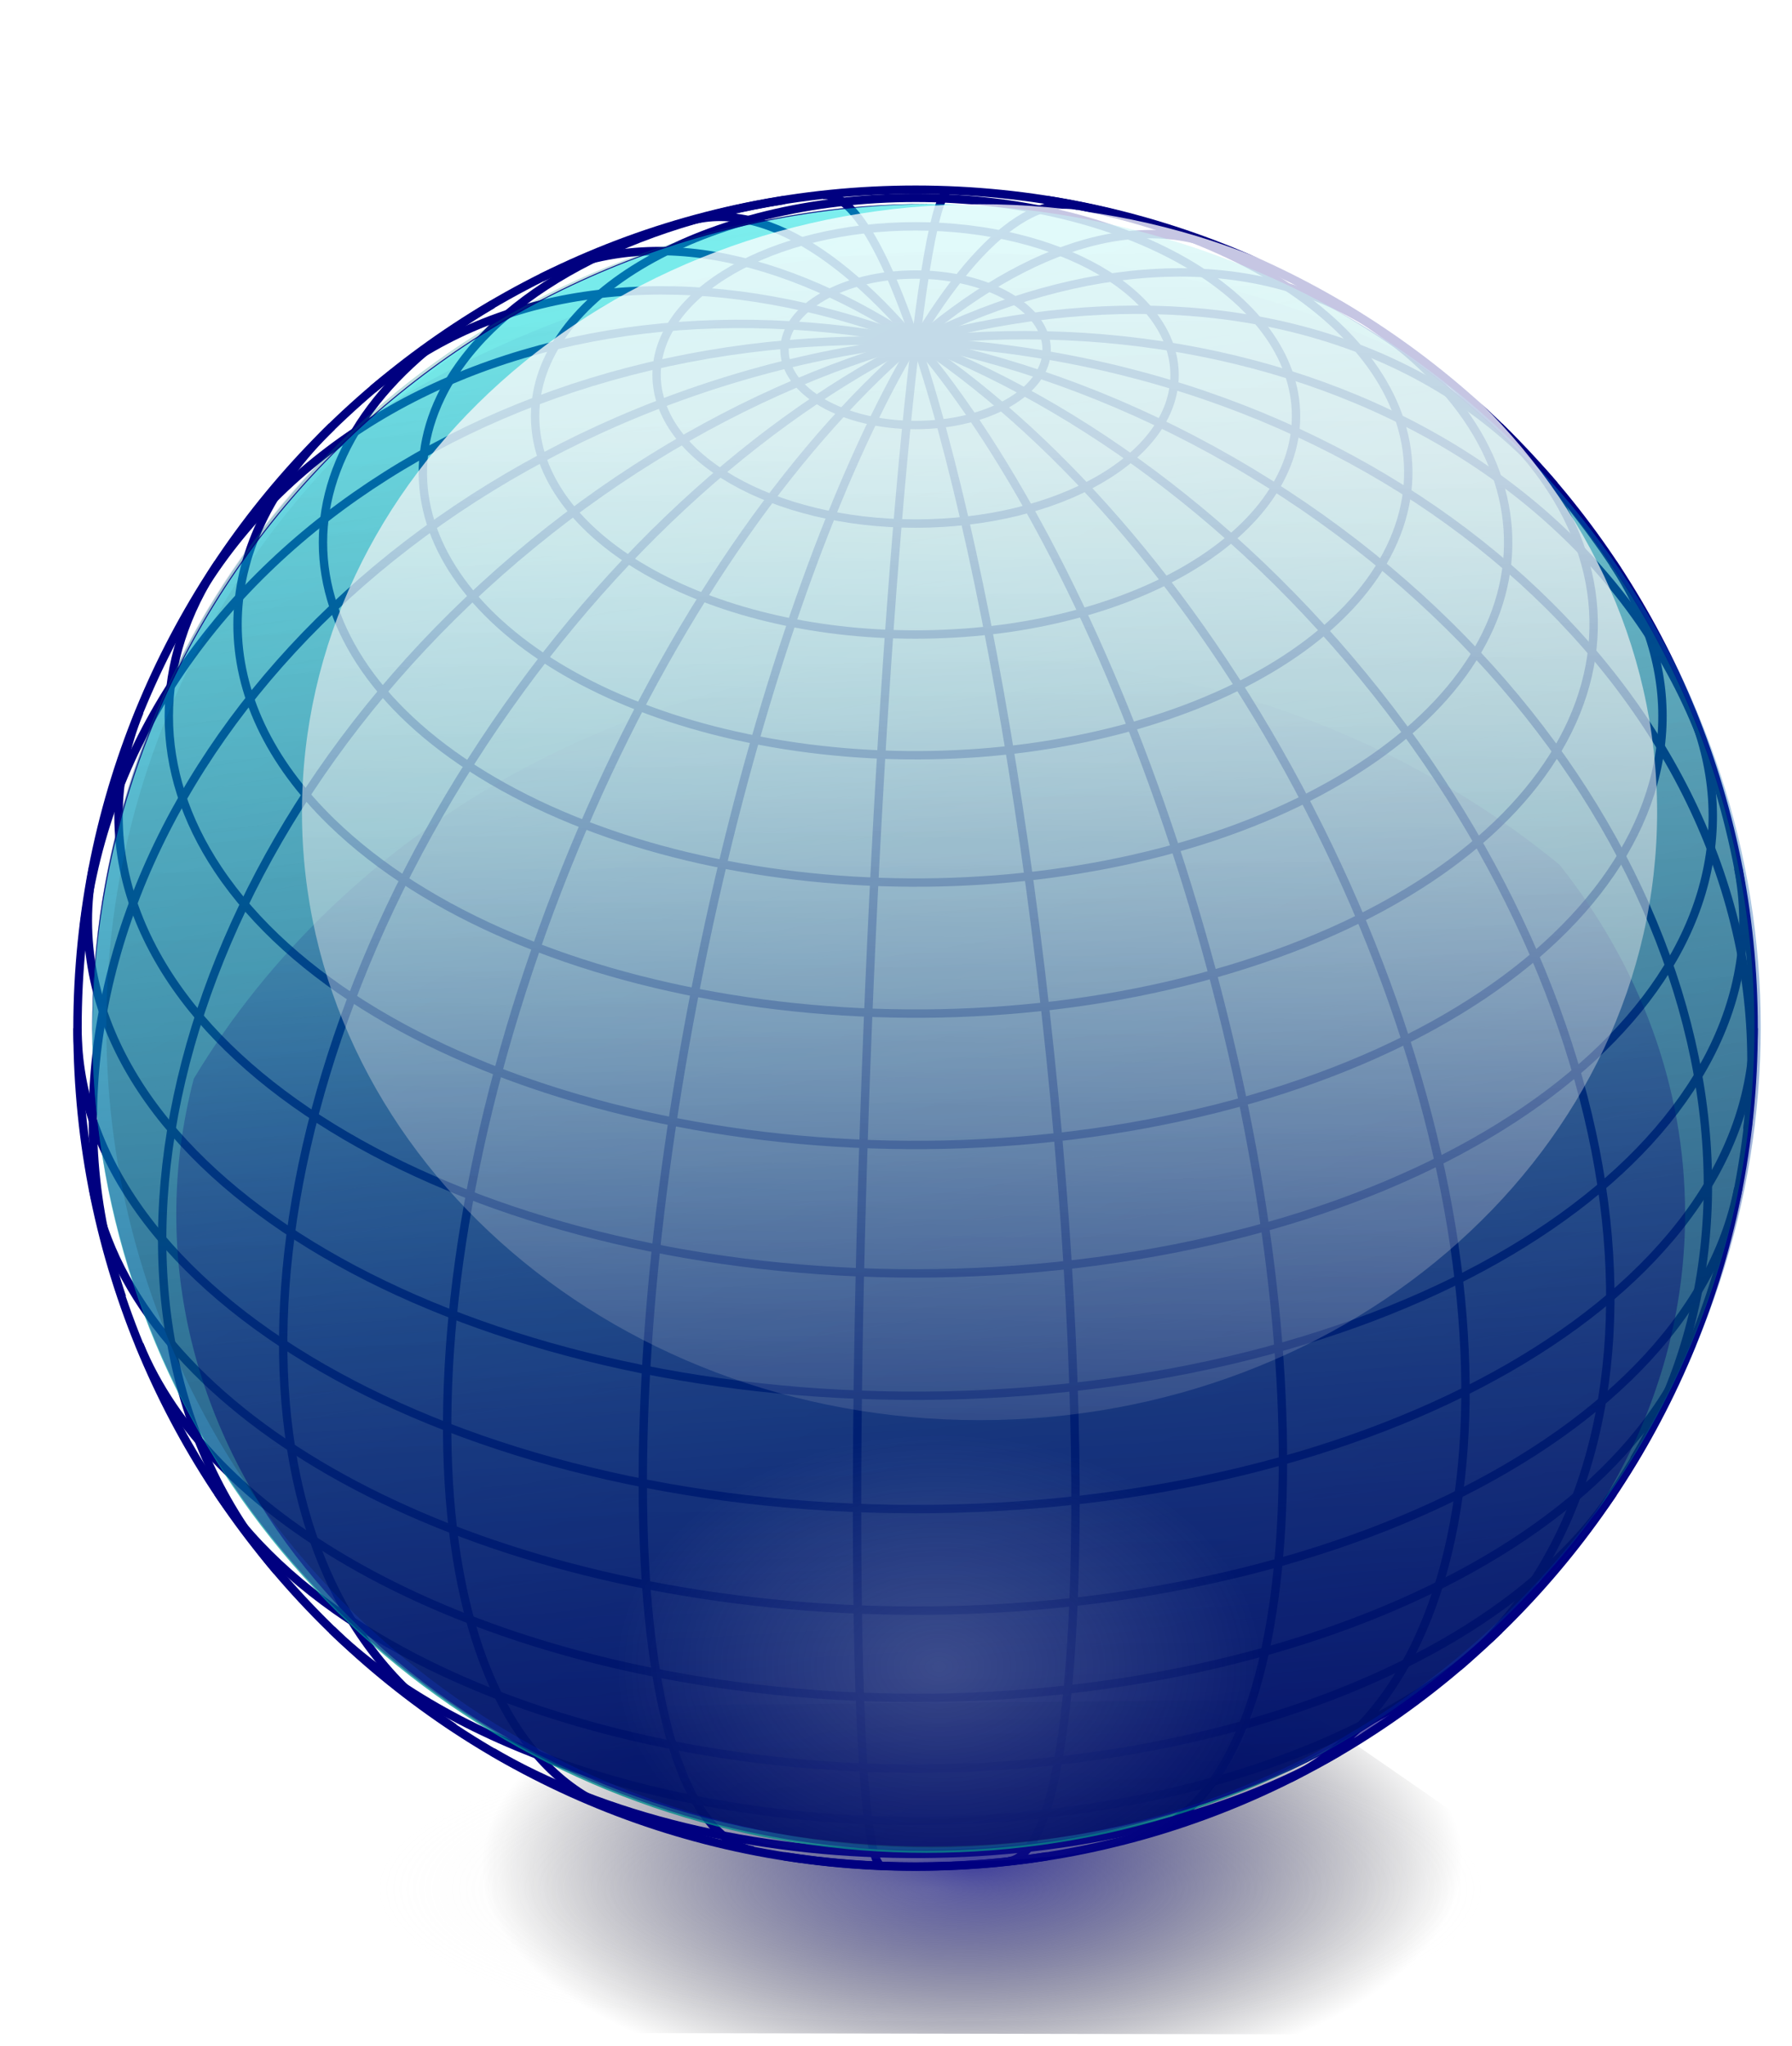 <?xml version="1.0" encoding="UTF-8"?>
<svg version="1.2" viewBox="0 0 348.17 397.34" xmlns="http://www.w3.org/2000/svg" xmlns:xlink="http://www.w3.org/1999/xlink">
<defs>
<clipPath id="l">
<path transform="matrix(.797 0 0 .491 29.71 254.99)" d="m415.71 328.38a170.71 168.57 0 1 1-341.43 0 170.71 168.57 0 1 1 341.43 0z" fill="#000080" opacity=".88"/>
</clipPath>
<clipPath id="k">
<path transform="matrix(.962 0 0 .983 7.187 8.535)" d="m415.71 328.38a170.71 168.57 0 1 1-341.43 0 170.71 168.57 0 1 1 341.43 0z" fill="#000080" opacity=".88"/>
</clipPath>
<clipPath id="j">
<path transform="matrix(.962 0 0 .983 12.686 9.939)" d="m415.71 328.38a170.71 168.57 0 1 1-341.43 0 170.71 168.57 0 1 1 341.43 0z" fill="#000080" opacity=".88"/>
</clipPath>
<filter id="i" color-interpolation-filters="sRGB">
<feGaussianBlur stdDeviation="4.693"/>
</filter>
<radialGradient id="b" cx="652.73" cy="1033.1" r="539.29" gradientTransform="matrix(-.186 .001 -0 -.088 375.6 897.43)" gradientUnits="userSpaceOnUse">
<stop stop-color="#000080" offset="0"/>
<stop stop-opacity="0" offset="1"/>
</radialGradient>
<linearGradient id="h" x1="265.71" x2="248.57" y1="866.65" y2="559.51" gradientTransform="matrix(.931 0 0 1 19.606 0)" gradientUnits="userSpaceOnUse">
<stop stop-color="#000080" offset="0"/>
<stop stop-color="#000080" stop-opacity="0" offset="1"/>
</linearGradient>
<radialGradient id="a" cx="347.56" cy="221.84" r="172.86" gradientTransform="matrix(-3.6034e-5 1.036 -.672 -.001 386.08 -8.354)" gradientUnits="userSpaceOnUse">
<stop stop-color="#e6e6e6" offset="0"/>
<stop stop-color="#e6e6e6" stop-opacity="0" offset="1"/>
</radialGradient>
<linearGradient id="g" x1="271.12" x2="179.02" y1="607.93" y2="51.877" gradientUnits="userSpaceOnUse">
<stop stop-color="#008080" offset="0"/>
<stop stop-color="#008080" stop-opacity="0" offset="1"/>
</linearGradient>
<linearGradient id="f" x1="-29.928" x2="321.98" y1="-188.24" y2="482.96" gradientUnits="userSpaceOnUse">
<stop stop-color="#0ff" offset="0"/>
<stop stop-color="#0ff" stop-opacity="0" offset="1"/>
</linearGradient>
<linearGradient id="e" x1="233.58" x2="219.92" y1="635.63" y2="330.79" gradientUnits="userSpaceOnUse">
<stop stop-color="#000080" offset="0"/>
<stop stop-color="#000080" stop-opacity="0" offset="1"/>
</linearGradient>
<linearGradient id="d" x1="255.97" x2="254.48" y1="226.95" y2="344.16" gradientUnits="userSpaceOnUse">
<stop stop-color="#fff" offset="0"/>
<stop stop-color="#fff" stop-opacity="0" offset="1"/>
</linearGradient>
<linearGradient id="c" x1="247.29" x2="241.43" y1="762.05" y2="146.95" gradientUnits="userSpaceOnUse">
<stop offset="0"/>
<stop stop-opacity="0" offset="1"/>
</linearGradient>
</defs>
<g transform="translate(-323.18 -466.53)">
<g transform="matrix(.95 0 0 .95 176.9 58.118)">
<g transform="translate(98.599 3.585)">
<path d="m181.82 774.97 137.55-1.182 99.196 68.571-332.86-0.596z" fill="url(#b)"/>
<path transform="matrix(.975 0 0 .181 14.557 748.84)" d="m414.29 324.09c0 97.833-77.391 177.14-172.86 177.14-95.466 0-172.86-79.31-172.86-177.14 0-97.833 77.391-177.14 172.86-177.14 95.466 0 172.86 79.31 172.86 177.14z" fill="url(#a)" opacity=".33"/>
<path transform="matrix(1.712 .069 -.069 1.712 242.63 636.5)" d="m1.5314e-7 100c-3.156 0-5.715-44.772-5.715-100s2.559-100 5.715-100h2.6524e-7" fill="none" stroke="#000080"/>
<path transform="matrix(1.681 .332 -.332 1.681 242.63 636.5)" d="m7.1462e-7 100c-14.729 0-26.67-44.772-26.67-100s11.941-100 26.67-100h1.2378e-6" fill="none" stroke="#000080"/>
<path transform="matrix(1.598 .618 -.618 1.598 242.63 636.5)" d="m1.2274e-6 100c-25.299 0-45.807-44.772-45.807-100s20.508-100 45.807-100h2.1259e-6" fill="none" stroke="#000080"/>
<path transform="matrix(1.43 .944 -.944 1.43 242.63 636.5)" d="m1.6565e-6 100c-34.144 0-61.823-44.772-61.823-100s27.679-100 61.823-100h2.8692e-6" fill="none" stroke="#000080"/>
<path transform="matrix(1.11 1.306 -1.306 1.11 242.63 636.5)" d="m1.9728e-6 100c-40.662 0-73.626-44.772-73.626-100s32.964-100 73.626-100h3.417e-6" fill="none" stroke="#000080"/>
<path transform="matrix(.55 1.623 -1.623 .55 242.63 636.5)" d="m2.1546e-6 100c-44.41 0-80.411-44.772-80.411-100s36.001-100 80.411-100h3.7319e-6" fill="none" stroke="#000080"/>
<path transform="matrix(.207 -1.701 1.701 .207 242.63 636.5)" d="m1.6029e-6 -100c45.131 0 81.717 44.772 81.717 100s-36.586 100-81.717 100" fill="none" stroke="#000080"/>
<path transform="matrix(.882 -1.469 1.469 .882 242.63 636.5)" d="m1.5193e-6 -100c42.776 0 77.453 44.772 77.453 100s-34.677 100-77.453 100" fill="none" stroke="#000080"/>
<path transform="matrix(1.306 -1.11 1.11 1.306 242.63 636.5)" d="m1.3321e-6 -100c37.507 0 67.912 44.772 67.912 100s-30.405 100-67.912 100" fill="none" stroke="#000080"/>
<path transform="matrix(1.534 -.765 .765 1.534 242.63 636.5)" d="m1.0542e-6 -100c29.681 0 53.742 44.772 53.742 100s-24.061 100-53.742 100" fill="none" stroke="#000080"/>
<path transform="matrix(1.65 -.462 .462 1.65 242.63 636.5)" d="m7.0439e-7 -100c19.833 0 35.91 44.772 35.91 100s-16.077 100-35.91 100" fill="none" stroke="#000080"/>
<path transform="matrix(1.703 -.19 .19 1.703 242.63 636.5)" d="m3.0661e-7 -100c8.633 0 15.631 44.772 15.631 100s-6.998 100-15.631 100" fill="none" stroke="#000080"/>
<path transform="matrix(1.714 0 0 1.714 242.63 636.5)" d="m15.682 98.764c-10.262 1.629-21.102 1.629-31.364 1e-6" fill="none" stroke="#000080"/>
<path transform="matrix(1.714 0 0 1.714 242.63 636.5)" d="m50.483 86.323c-27.345 15.992-72.114 16.242-99.995 0.557-0.327-0.184-0.65-0.369-0.971-0.557" fill="none" stroke="#000080"/>
<path transform="matrix(1.714 0 0 1.714 242.63 636.5)" d="m69.65 71.756c-22.73 22.064-72.34 29.384-110.81 16.343-11.746-3.982-21.548-9.604-28.49-16.343" fill="none" stroke="#000080"/>
<path transform="matrix(1.714 0 0 1.714 242.63 636.5)" d="m83.237 55.422c-17.556 26.368-69.055 39.581-115.03 29.51-23.685-5.189-42.397-15.922-51.444-29.51" fill="none" stroke="#000080"/>
<path transform="matrix(1.714 0 0 1.714 242.63 636.5)" d="m92.612 37.724c-11.951 29.338-63.102 47.564-114.25 40.71-35.232-4.722-62.742-20.501-70.974-40.71" fill="none" stroke="#000080"/>
<path transform="matrix(1.714 0 0 1.714 242.63 636.5)" d="m98.16 19.097c-6.05 31.096-54.902 53.49-109.11 50.02-45.879-2.936-82.09-23.706-87.21-50.02" fill="none" stroke="#000080"/>
<path transform="matrix(1.714 0 0 1.714 242.63 636.5)" d="m100 0c0 31.678-44.772 57.359-100 57.359s-100-25.681-100-57.359v-2.662e-6" fill="none" stroke="#000080"/>
<path transform="matrix(1.714 0 0 1.714 242.63 636.5)" d="m98.16-19.097c6.05 31.095-32.994 59.116-87.206 62.586s-103.06-18.925-109.11-50.02c-0.812-4.176-0.812-8.39-1e-6 -12.566" fill="none" stroke="#000080"/>
<path transform="matrix(1.714 0 0 1.714 242.63 636.5)" d="m92.612-37.724c11.948 29.338-19.826 58.677-70.974 65.532-51.148 6.854-102.3-11.372-114.25-40.71-3.325-8.164-3.325-16.658 1e-6 -24.822" fill="none" stroke="#000080"/>
<path transform="matrix(1.714 0 0 1.714 242.63 636.5)" d="m83.237-55.422c17.553 26.368-5.478 55.907-51.448 65.977-45.971 10.07-97.47-3.142-115.03-29.51-7.818-11.742-7.818-24.725-2e-6 -36.467" fill="none" stroke="#000080"/>
<path transform="matrix(1.714 0 0 1.714 242.63 636.5)" d="m69.65-71.756c22.731 22.064 9.974 50.52-28.493 63.558s-88.077 5.721-110.81-16.343c-15.002-14.562-15.002-32.653 1e-6 -47.215" fill="none" stroke="#000080"/>
<path transform="matrix(1.714 0 0 1.714 242.63 636.5)" d="m50.483-86.322c27.345 15.992 26.91 41.672-0.971 57.356-27.881 15.685-72.65 15.435-99.995-0.557-26.97-15.773-26.97-41.026-3e-6 -56.799" fill="none" stroke="#000080"/>
<path transform="matrix(1.714 0 0 1.714 242.63 636.5)" d="m15.682-98.764c31.286 4.968 49.627 23.543 40.966 41.488-8.661 17.945-41.044 28.466-72.33 23.498-31.286-4.968-49.627-23.543-40.966-41.488 5.51-11.417 21.062-20.337 40.966-23.498" fill="none" stroke="#000080"/>
<path transform="matrix(1.714 0 0 1.714 242.63 636.5)" d="m45.399-72.987c0 14.382-20.326 26.041-45.399 26.041s-45.399-11.659-45.399-26.041 20.326-26.041 45.399-26.041 45.399 11.659 45.399 26.041z" fill="none" stroke="#000080"/>
<path transform="matrix(1.714 0 0 1.714 242.63 636.5)" d="m30.902-77.906c0 9.79-13.835 17.725-30.902 17.725s-30.902-7.936-30.902-17.725c0-9.79 13.835-17.725 30.902-17.725s30.902 7.936 30.902 17.725z" fill="none" stroke="#000080"/>
<path transform="matrix(1.714 0 0 1.714 242.63 636.5)" d="m15.643-80.907c0 4.956-7.004 8.974-15.643 8.974-8.64 0-15.643-4.018-15.643-8.974s7.004-8.974 15.643-8.974c8.64 0 15.643 4.018 15.643 8.974z" fill="none" stroke="#000080"/>
<path transform="matrix(1.714 0 0 1.714 242.63 636.5)" d="m100 0c0 55.228-44.772 100-100 100s-100-44.772-100-100 44.772-100 100-100 100 44.772 100 100z" fill="none" stroke="#000080"/>
<path transform="matrix(1.039 0 0 1.017 -13.184 298.16)" d="m411.43 332.67c0 92.31-74.513 167.14-166.43 167.14-91.916 0-166.43-74.832-166.43-167.14 0-92.31 74.513-167.14 166.43-167.14 91.916 0 166.43 74.832 166.43 167.14z" clip-path="url(#j)" fill="url(#g)" stroke="#000080" stroke-width=".2"/>
<path transform="matrix(1.039 0 0 1.017 -7.469 299.58)" d="m411.43 332.67c0 92.31-74.513 167.14-166.43 167.14-91.916 0-166.43-74.832-166.43-167.14 0-92.31 74.513-167.14 166.43-167.14 91.916 0 166.43 74.832 166.43 167.14z" clip-path="url(#k)" fill="url(#f)" opacity=".88" stroke="#000080" stroke-width=".2"/>
<path transform="matrix(1.254 0 0 2.035 -37.264 -210.78)" d="m382.86 419.81c0 44.972-69.396 81.429-155 81.429s-155-36.457-155-81.429 69.396-81.429 155-81.429 155 36.457 155 81.429z" clip-path="url(#l)" fill="url(#e)" opacity=".88"/>
<path d="m253.66 560.86c-68.374 0-127.86 34.736-158.65 85.969-2.321 8.918-3.579 18.186-3.579 27.688 0 71.403 69.08 129.28 154.29 129.28s154.29-57.879 154.29-129.28c0-26.406-9.474-50.973-25.691-71.438-32.023-26.247-74.297-42.219-120.66-42.219z" fill="url(#h)" opacity=".88"/>
<path transform="matrix(1.043 0 0 2.047 -5.038 53.207)" d="m382.86 263.38c0 33.532-59.482 60.714-132.86 60.714-73.375 0-132.86-27.183-132.86-60.714 0-33.532 59.482-60.714 132.86-60.714 73.375 0 132.86 27.183 132.86 60.714z" fill="url(#d)" filter="url(#i)" opacity=".88"/>
<path transform="matrix(.975 0 0 .948 10.272 328.83)" d="m414.29 324.09c0 97.833-77.391 177.14-172.86 177.14-95.466 0-172.86-79.31-172.86-177.14 0-97.833 77.391-177.14 172.86-177.14 95.466 0 172.86 79.31 172.86 177.14z" fill="url(#c)" opacity=".33"/>
<path transform="matrix(.57 0 0 .266 112.33 673.54)" d="m414.29 324.09c0 97.833-77.391 177.14-172.86 177.14-95.466 0-172.86-79.31-172.86-177.14 0-97.833 77.391-177.14 172.86-177.14 95.466 0 172.86 79.31 172.86 177.14z" fill="url(#a)" opacity=".22"/>
</g>
</g>
</g>
</svg>
